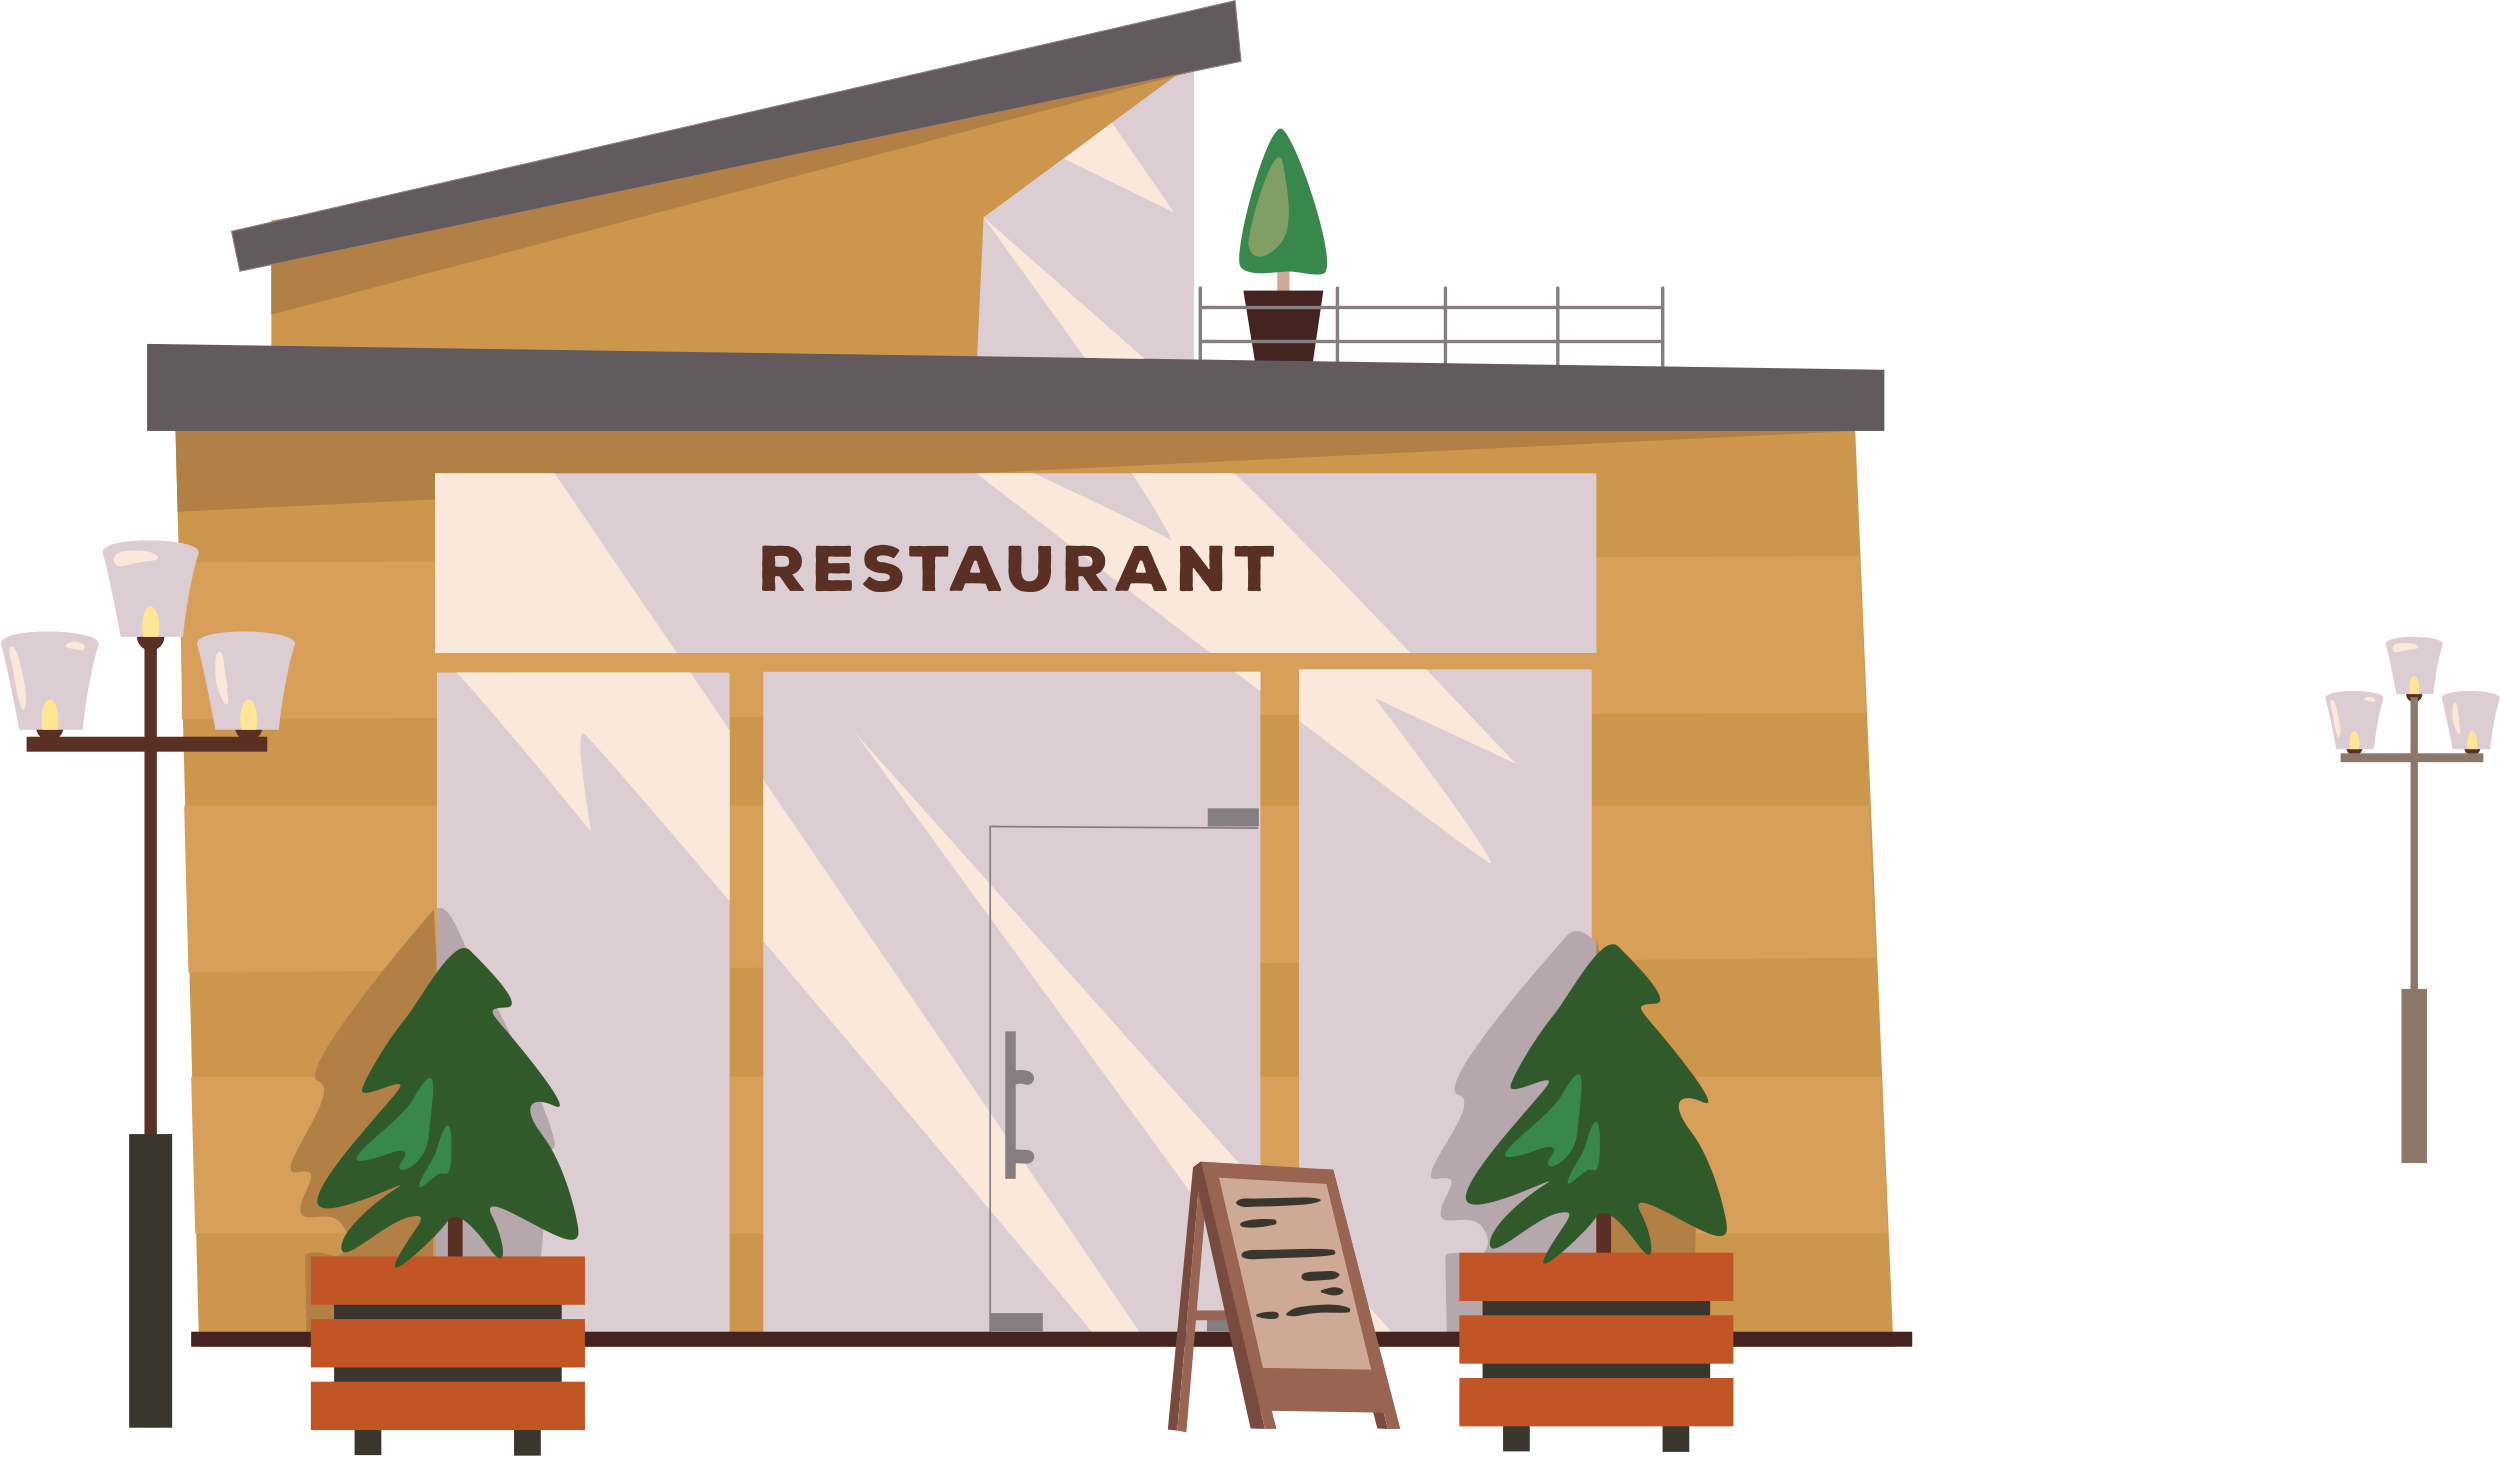 <svg width="646" height="377" viewBox="0 0 646 377" fill="none" xmlns="http://www.w3.org/2000/svg">
<path d="M70.117 93.682H308.377V16.175L70.117 56.976V93.682Z" fill="#CC974D"/>
<path d="M330.048 82.806H333.195V61.795H330.048V82.806Z" fill="#CEAA96"/>
<path d="M324.351 93.855L339.154 94.204L341.956 75.098H321.285L324.351 93.855Z" fill="#442320"/>
<path d="M333.756 70.186C336.427 70.361 341.801 71.781 342.556 70.186C344.915 65.206 335.114 36.478 331.438 33.413C327.761 30.349 318.123 66.189 320.602 69.037C323.08 71.885 330.3 69.959 333.756 70.186Z" fill="#38874D"/>
<path d="M331.561 42.556C332.93 50.233 334.537 59.282 330.415 63.496C326.294 67.71 323.286 66.766 322.618 63.496C321.95 60.227 329.921 33.362 331.561 42.556Z" fill="#819E63"/>
<path d="M51.45 347.999H489.256L479.054 103.267H45.148L51.45 347.999Z" fill="#CC974D"/>
<path d="M47.015 185.781L482.124 184.149L480.438 143.704L46.723 145.369L47.015 185.781Z" fill="#D89F5B"/>
<path d="M48.702 251.343L484.761 247.422L482.828 208.161H47.59L48.702 251.343Z" fill="#D89F5B"/>
<path d="M50.437 318.676H487.732L486.045 278.224H49.395L50.437 318.676Z" fill="#D89F5B"/>
<path d="M479.393 111.349L45.34 110.629L45.896 132.237L479.393 111.349Z" fill="#B28044"/>
<path d="M412.5 122.308H112.426V168.743H412.5V122.308Z" fill="#DCCDD2"/>
<path d="M411.302 172.975H335.684V345.86H411.302V172.975Z" fill="#DCCDD2"/>
<path d="M188.528 173.786H112.91V346.671H188.528V173.786Z" fill="#DCCDD2"/>
<path d="M325.681 173.598H197.246V345.965H325.681V173.598Z" fill="#DCCDD2"/>
<path d="M308.376 16.175V95.804L252.262 97.404L254.149 56.163L308.376 16.175Z" fill="#DCCDD2"/>
<path d="M429.203 74.433C429.203 78.199 429.203 81.965 429.203 85.732C429.203 91.731 429.203 97.73 429.203 103.729C429.203 105.101 429.203 106.473 429.203 107.844C429.203 108.41 430.083 108.411 430.083 107.844C430.083 104.078 430.083 100.312 430.083 96.546C430.083 90.547 430.083 84.547 430.083 78.549C430.083 77.177 430.083 75.805 430.083 74.433C430.083 73.867 429.203 73.866 429.203 74.433Z" fill="#877E81"/>
<path d="M402.098 74.433C402.098 78.199 402.098 81.965 402.098 85.732C402.098 91.731 402.098 97.73 402.098 103.729C402.098 105.101 402.098 106.473 402.098 107.844C402.098 108.41 402.977 108.411 402.977 107.844C402.977 104.078 402.977 100.312 402.977 96.546C402.977 90.547 402.977 84.547 402.977 78.549C402.977 77.176 402.977 75.805 402.977 74.433C402.977 73.867 402.098 73.866 402.098 74.433Z" fill="#877E81"/>
<path d="M373.055 74.433C373.055 78.199 373.055 81.965 373.055 85.732C373.055 91.731 373.055 97.73 373.055 103.729C373.055 105.101 373.055 106.473 373.055 107.844C373.055 108.41 373.934 108.411 373.934 107.844C373.934 104.078 373.934 100.312 373.934 96.546C373.934 90.547 373.934 84.547 373.934 78.549C373.934 77.176 373.934 75.805 373.934 74.433C373.934 73.867 373.055 73.866 373.055 74.433Z" fill="#877E81"/>
<path d="M345.152 74.433C345.152 78.199 345.152 81.965 345.152 85.732C345.152 91.731 345.152 97.73 345.152 103.729C345.152 105.101 345.152 106.473 345.152 107.844C345.152 108.41 346.032 108.411 346.032 107.844C346.032 104.078 346.032 100.312 346.032 96.546C346.032 90.547 346.032 84.547 346.032 78.549C346.032 77.176 346.032 75.805 346.032 74.433C346.032 73.867 345.152 73.866 345.152 74.433Z" fill="#877E81"/>
<path d="M309.727 74.433C309.727 78.199 309.727 81.965 309.727 85.732C309.727 91.731 309.727 97.73 309.727 103.729C309.727 105.101 309.727 106.473 309.727 107.844C309.727 108.41 310.606 108.411 310.606 107.844C310.606 104.078 310.606 100.312 310.606 96.546C310.606 90.547 310.606 84.547 310.606 78.549C310.606 77.176 310.606 75.805 310.606 74.433C310.606 73.867 309.727 73.866 309.727 74.433Z" fill="#877E81"/>
<path d="M429.399 79.02C428.337 79.02 427.275 79.02 426.213 79.02C423.324 79.02 420.435 79.02 417.544 79.02C413.271 79.02 408.997 79.02 404.724 79.02C399.534 79.02 394.344 79.02 389.154 79.02C383.445 79.02 377.737 79.02 372.028 79.02C366.266 79.02 360.503 79.02 354.741 79.02C349.368 79.02 343.996 79.02 338.622 79.02C334.1 79.02 329.578 79.02 325.056 79.02C321.788 79.02 318.521 79.02 315.253 79.02C313.706 79.02 312.155 78.984 310.609 79.02C310.542 79.022 310.475 79.02 310.409 79.02C309.843 79.02 309.842 79.899 310.409 79.899C311.471 79.899 312.533 79.899 313.595 79.899C316.484 79.899 319.374 79.899 322.264 79.899C326.537 79.899 330.811 79.899 335.084 79.899C340.274 79.899 345.464 79.899 350.655 79.899C356.363 79.899 362.071 79.899 367.78 79.899C373.542 79.899 379.305 79.899 385.067 79.899C390.44 79.899 395.813 79.899 401.186 79.899C405.708 79.899 410.231 79.899 414.752 79.899C418.02 79.899 421.288 79.899 424.555 79.899C426.102 79.899 427.654 79.936 429.2 79.899C429.266 79.898 429.333 79.899 429.399 79.899C429.965 79.899 429.966 79.02 429.399 79.02Z" fill="#877E81"/>
<path d="M429.645 87.8C428.583 87.8 427.521 87.8 426.46 87.8C423.57 87.8 420.681 87.8 417.791 87.8C413.517 87.8 409.244 87.8 404.97 87.8C399.78 87.8 394.59 87.8 389.4 87.8C383.691 87.8 377.983 87.8 372.274 87.8C366.512 87.8 360.749 87.8 354.987 87.8C349.614 87.8 344.242 87.8 338.869 87.8C334.347 87.8 329.824 87.8 325.302 87.8C322.034 87.8 318.767 87.8 315.499 87.8C313.952 87.8 312.401 87.765 310.855 87.8C310.788 87.802 310.722 87.8 310.655 87.8C310.089 87.8 310.088 88.68 310.655 88.68C311.717 88.68 312.779 88.68 313.841 88.68C316.73 88.68 319.62 88.68 322.51 88.68C326.783 88.68 331.057 88.68 335.33 88.68C340.52 88.68 345.711 88.68 350.901 88.68C356.609 88.68 362.317 88.68 368.026 88.68C373.788 88.68 379.551 88.68 385.313 88.68C390.686 88.68 396.059 88.68 401.432 88.68C405.954 88.68 410.477 88.68 414.998 88.68C418.266 88.68 421.534 88.68 424.801 88.68C426.348 88.68 427.9 88.716 429.446 88.68C429.512 88.678 429.579 88.68 429.645 88.68C430.212 88.68 430.212 87.8 429.645 87.8Z" fill="#877E81"/>
<path d="M38.008 111.349H486.917V95.552L38.008 88.859V111.349Z" fill="#635A5E"/>
<path d="M295.052 345.013L197.246 201.476V243.151C235.102 287.859 282.267 344.25 282.267 344.25L295.052 345.013Z" fill="#FAE8DA"/>
<path d="M324.953 213.759C322.669 213.746 320.385 213.733 318.102 213.72C312.591 213.688 307.081 213.657 301.57 213.625C294.926 213.586 288.282 213.548 281.637 213.51C275.874 213.476 270.109 213.443 264.346 213.41C262.454 213.399 260.563 213.388 258.672 213.377C257.813 213.372 256.83 213.231 255.979 213.362C255.942 213.368 255.899 213.361 255.861 213.361C255.578 213.36 255.578 213.799 255.861 213.801C258.145 213.814 260.428 213.827 262.712 213.84C268.223 213.872 273.733 213.904 279.243 213.936C285.888 213.974 292.532 214.013 299.176 214.051C304.94 214.084 310.704 214.117 316.468 214.15C318.36 214.162 320.25 214.172 322.142 214.183C323 214.188 323.984 214.329 324.835 214.199C324.872 214.193 324.915 214.199 324.953 214.199C325.236 214.2 325.236 213.761 324.953 213.759Z" fill="#877E81"/>
<path d="M220.613 188.911L325.684 332.872V306.817L220.613 188.911Z" fill="#FAE8DA"/>
<path d="M256.08 344.013C256.08 342.848 256.08 341.683 256.08 340.518C256.08 337.347 256.08 334.176 256.08 331.006C256.08 326.338 256.08 321.669 256.08 317.001C256.08 311.285 256.08 305.569 256.08 299.853C256.08 293.591 256.08 287.33 256.08 281.068C256.08 274.773 256.08 268.477 256.08 262.181C256.08 256.31 256.08 250.439 256.08 244.567C256.08 239.585 256.08 234.604 256.08 229.622C256.08 226.04 256.08 222.458 256.08 218.877C256.08 217.188 256.131 215.49 256.08 213.802C256.077 213.728 256.08 213.654 256.08 213.581C256.08 213.298 255.64 213.298 255.64 213.581C255.64 214.746 255.64 215.911 255.64 217.077C255.64 220.247 255.64 223.418 255.64 226.588C255.64 231.257 255.64 235.925 255.64 240.593C255.64 246.309 255.64 252.025 255.64 257.742C255.64 264.003 255.64 270.265 255.64 276.526C255.64 282.822 255.64 289.118 255.64 295.413C255.64 301.284 255.64 307.156 255.64 313.027C255.64 318.009 255.64 322.991 255.64 327.973C255.64 331.554 255.64 335.136 255.64 338.718C255.64 340.406 255.589 342.104 255.64 343.792C255.642 343.866 255.64 343.94 255.64 344.013C255.64 344.295 256.08 344.296 256.08 344.013Z" fill="#877E81"/>
<path d="M262.462 266.494V276.614C262.907 276.528 263.359 276.473 263.805 276.482C264.512 276.497 265.242 276.613 265.905 276.867C266.134 276.921 266.334 277.026 266.505 277.182C266.696 277.307 266.848 277.471 266.958 277.677C267.179 278.055 267.273 278.612 267.136 279.036C266.998 279.462 266.734 279.874 266.326 280.089C265.929 280.299 265.404 280.434 264.967 280.267C264.665 280.151 264.35 280.085 264.033 280.03C263.8 280.015 263.566 280.015 263.334 280.032C263.097 280.075 262.86 280.12 262.631 280.197C262.578 280.214 262.519 280.217 262.462 280.228V297.04C262.464 297.04 262.465 297.04 262.466 297.04C263.464 297.077 264.464 297.114 265.463 297.151C265.925 297.168 266.378 297.336 266.709 297.668C267.015 297.973 267.245 298.475 267.226 298.914C267.205 299.37 267.056 299.843 266.709 300.161C266.371 300.47 265.933 300.694 265.463 300.677C264.464 300.64 263.465 300.603 262.466 300.566C262.465 300.566 262.464 300.566 262.462 300.566V304.605H259.762V266.496H262.462V266.494Z" fill="#877E81"/>
<path d="M312.074 213.58H325.277V208.879H312.074V213.58Z" fill="#877E81"/>
<path d="M311.874 344.013H325.277V339.309H311.874V344.013Z" fill="#877E81"/>
<path d="M255.857 344.013H269.461V339.309H255.857V344.013Z" fill="#877E81"/>
<path d="M112.914 234.763C116.927 233.272 119.728 245.093 122.829 249.895C125.929 254.697 149.335 300.792 141.833 296.699C134.332 292.605 135.829 298.727 139.581 301.553C143.334 304.378 137.332 344.013 137.332 344.013H112.426L112.914 234.763Z" fill="#B5A7AC"/>
<path d="M414.675 248.748C414.675 244.773 408.316 237.84 404.894 241.759C401.472 245.677 369.864 280.987 376.866 282.924C383.868 284.86 363.863 305.963 371.464 304.605C379.066 303.247 372.265 309.285 372.265 313.499C372.265 317.714 379.564 312.937 382.916 316.96C386.268 320.984 383.619 325.605 380.267 324.523C376.915 323.441 373.466 323.513 373.466 324.683C373.466 325.853 373.865 346.485 373.865 346.485H414.676V248.748H414.675Z" fill="#B5A7AC"/>
<path d="M112.807 249.804C112.807 245.51 112.095 234.986 112.095 234.986C112.095 234.986 75.224 277.373 82.225 279.466C89.227 281.559 69.222 304.361 76.824 302.894C84.426 301.426 77.624 307.95 77.624 312.504C77.624 317.059 84.924 311.897 88.275 316.245C91.628 320.592 88.979 325.585 85.626 324.416C82.274 323.247 78.825 323.325 78.825 324.588C78.825 325.852 79.225 348.146 79.225 348.146L111.608 348.324L112.807 249.804Z" fill="#B28044"/>
<path d="M412.504 242.909C412.504 242.909 417.005 259.872 423.607 265.546C430.208 271.22 428.108 277.367 422.106 273.584C416.105 269.802 442.008 304.491 439.559 307.952C437.11 311.412 438.31 345.299 438.31 345.299L412.504 345.127V242.909Z" fill="#B28044"/>
<path d="M368.533 172.975H335.684V186.244C361.234 205.718 383.153 222.255 384.834 222.983C388.983 224.781 355.205 180.343 355.205 180.343L391.733 197.374C391.322 196.939 381.156 186.197 368.533 172.975Z" fill="#FAE8DA"/>
<path d="M325.687 173.598H319.129C321.326 175.278 323.513 176.947 325.687 178.616V173.598Z" fill="#FAE8DA"/>
<path d="M252.262 122.308C252.262 122.308 281.656 144.932 312.766 168.743H364.49C344.205 147.542 319.84 122.308 318.677 122.308H292.469C292.469 122.308 305.068 141.618 302.07 139.385C299.074 137.164 267.2 122.308 267.2 122.308H252.262Z" fill="#FAE8DA"/>
<path d="M359.683 344.25L335.684 317.323V345.86L359.683 344.25Z" fill="#FAE8DA"/>
<path d="M178.386 173.786H117.988C129 185.598 152.048 214.122 152.765 215.003C152.612 214.075 148.264 189.029 150.72 189.499C151.589 189.664 167.785 208.457 188.529 232.879V188.677L178.386 173.786Z" fill="#FAE8DA"/>
<path d="M112.426 168.744H174.939L143.3 122.308H112.426V168.744Z" fill="#FAE8DA"/>
<path d="M49.393 347.999L494.117 347.999V344.115L49.393 344.115V347.999Z" fill="#442320"/>
<path d="M207.689 152.627L207.48 152.691H206.352L205.466 152.676H205.208L204.483 152.708H204.273L204.129 152.643L204 152.514L203.484 151.789L203.339 151.596L202.823 150.902L202.679 150.709L202.227 149.968L202.082 149.774L201.567 149.081L201.454 148.952L201.358 148.904L201.164 148.888L200.648 148.856L200.439 148.872L200.31 148.969L200.262 149.178L200.229 150.064L200.245 150.322L200.31 151.224L200.326 151.482L200.341 151.869V152.127L200.326 152.385L200.293 152.578L200.213 152.659L200.036 152.707H199.778L199.005 152.659L198.263 152.707H198.005L197.264 152.659L197.071 152.626L196.975 152.562L196.942 152.401L196.927 152.175L196.91 151.933L196.942 151.514L196.958 151.256L197.023 150.386V150.128L196.975 149.258L196.959 149L196.943 148.146V147.888L196.992 147.018V146.76L196.943 145.89V145.632L196.992 144.762V144.504L197.024 143.649V143.392L197.008 142.522V142.264L196.976 141.732L196.992 141.491L197.008 141.394L197.056 141.185L197.153 141.056L197.346 141.007L197.475 140.991L197.717 140.975L198.442 141.007L200.36 141.072L201.455 141.007H201.713L202.776 141.072H203.389L203.662 141.088L203.904 141.136L204.242 141.233L204.484 141.313L204.726 141.41L204.983 141.506L205.225 141.619L205.435 141.748L205.741 141.957L205.918 142.102L206.079 142.263L206.241 142.457L206.466 142.779L206.612 142.989L206.805 143.295L206.918 143.52L207.03 143.762L207.111 144.02L207.159 144.277L207.175 144.535L207.207 144.89V145.148L207.191 145.406L207.159 145.679L207.111 145.953L207.046 146.211L206.949 146.453L206.837 146.694L206.692 146.936L206.547 147.146L206.402 147.339L206.256 147.516L205.999 147.774L205.822 147.919L205.499 148.096L205.306 148.209L205.097 148.321L204.887 148.369L204.758 148.418L204.823 148.547L205.403 149.368L205.548 149.562L206.128 150.351L206.289 150.545L206.869 151.35L207.03 151.543L207.53 152.123L207.675 152.3L207.756 152.477L207.689 152.627ZM202.807 146.423L203.162 146.359L203.371 146.279L203.564 146.166L203.726 145.973L203.838 145.731L203.903 145.473L203.919 145.215L203.903 144.941L203.871 144.667L203.806 144.426L203.693 144.184L203.548 143.99L203.371 143.845L203.145 143.749L202.791 143.668L202.533 143.636L201.727 143.62H201.47L200.648 143.669L200.455 143.685L200.343 143.733L200.246 143.829L200.23 144.007L200.246 144.377L200.278 144.635L200.31 144.908L200.326 145.182L200.294 146.068L200.31 146.245L200.343 146.342L200.455 146.39L200.648 146.422L201.486 146.487H201.744L202.807 146.423Z" fill="#5A2F24"/>
<path d="M220.14 151.177L220.124 151.434L220.059 152.304L220.044 152.466L219.979 152.578L219.899 152.643L217.788 152.707H217.531L216.676 152.643L216.418 152.658L215.58 152.723L215.322 152.739H214.211L213.373 152.674H213.115L211.729 152.755L211.181 152.722L210.988 152.69L210.875 152.61L210.827 152.497L210.795 152.32L210.763 151.95L210.746 151.692L210.763 151.45V151.208L210.827 150.354V150.097L210.843 149.242L210.827 148.985L210.779 148.131L210.763 147.873L210.795 147.003V145.633L210.86 144.779L210.844 144.521L210.796 143.667L210.78 143.409V143.022L210.812 142.539V142.297L210.86 141.459L210.877 141.234L210.925 141.105L211.006 141.04L211.135 141.024L211.344 140.992L212.391 141.056L213.374 141.04H213.632L214.598 141.105H214.856L215.823 141.04H216.081L218.273 141.072L218.547 141.057L219.095 141.008H219.498L219.723 141.057L219.82 141.137L219.852 141.25L219.885 141.459V141.894L219.852 142.297V142.571L219.868 142.973L219.885 143.216L219.868 143.457L219.836 143.651L219.772 143.763L219.691 143.828L219.497 143.86H219.368L219.11 143.876L217.594 143.845H217.336L216.514 143.878H216.256L215.419 143.845L214.693 143.797H214.452L214.323 143.812L214.161 143.845L214.081 143.925L214.065 144.022L214.032 144.199L214 144.586V144.843L214.016 145.117L214.032 145.294L214.065 145.407L214.129 145.487L214.306 145.536L214.822 145.568L215.337 145.536H216.868L218.673 145.439L219.172 145.471L219.349 145.503L219.446 145.584L219.495 145.681L219.511 145.858L219.543 146.131L219.559 146.405V146.937L219.591 147.308L219.559 147.791L219.526 147.985L219.462 148.097L219.349 148.178L219.189 148.21H218.866L218.141 148.129L217.883 148.113L216.594 148.194L215.562 148.162H215.304L214.66 148.113L214.386 148.129L214.193 148.145L214.112 148.194L214.064 148.306L214.048 148.548L214 148.951L213.984 149.209V149.563L214 149.724L214.048 149.837L214.112 149.902L214.289 149.918L215.176 149.95H215.434L216.304 149.886L217.448 149.95H217.706L218.85 149.886H219.091L219.333 149.902L219.913 149.966L220.01 150.015L220.074 150.111L220.09 150.289L220.14 151.177Z" fill="#5A2F24"/>
<path d="M233.212 149.082L233.197 149.356L233.164 149.63L233.116 149.888L233.035 150.242L232.954 150.467L232.81 150.79L232.697 150.999L232.504 151.289L232.342 151.483L232.149 151.676L231.955 151.853L231.633 152.063L231.424 152.208L231.183 152.337L230.957 152.45L230.586 152.579L230.102 152.74L229.844 152.789L229.442 152.853L229.2 152.885L228.845 152.918L228.62 152.934L228.249 152.95L227.476 152.998H227.122L226.896 152.982L226.525 152.95L226.283 152.918L226.009 152.87L225.767 152.789L225.413 152.677L225.187 152.564L224.946 152.452L224.72 152.339L224.511 152.21L223.995 151.855L223.802 151.695L223.511 151.469L223.318 151.308L223.141 151.131L223.012 150.985L222.996 150.873L223.077 150.728L223.142 150.647L223.302 150.47L223.754 150.051L223.899 149.874L224.173 149.455L224.318 149.278L224.479 149.101L224.656 149.005L224.833 149.037L225.01 149.166L225.526 149.52L225.767 149.649L225.993 149.762L226.363 149.939L226.605 150.019L226.863 150.1L227.12 150.148L227.491 150.164L227.749 150.18L228.764 150.116L229.022 150.083L229.151 150.051L229.392 149.954L229.602 149.825L229.763 149.664L229.844 149.552L229.941 149.31L229.925 149.036L229.893 148.907L229.764 148.681L229.683 148.585L229.474 148.423L229.345 148.375L229.103 148.279L228.83 148.214L228.556 148.166L227.025 148.021L226.542 147.924L226.284 147.859L225.93 147.73L225.688 147.65L225.446 147.537L224.898 147.264L224.689 147.119L224.447 146.974L224.237 146.829L223.964 146.603L223.818 146.394L223.673 146.153L223.577 145.911L223.464 145.573L223.416 145.331L223.368 144.976L223.336 144.461L223.351 144.203L223.384 143.816L223.432 143.574L223.496 143.365L223.577 143.124L223.738 142.769L223.85 142.544L223.979 142.35L224.141 142.173L224.399 141.932L224.608 141.77L224.817 141.625L225.043 141.513L225.349 141.336L225.833 141.142L226.074 141.062L226.445 140.997L226.703 140.949L227.186 140.885L227.54 140.82L227.798 140.788L228.04 140.772H228.298L228.781 140.82L229.022 140.853L229.135 140.885L229.393 140.917L229.941 141.014L230.214 141.078L230.472 141.159L230.746 141.24L231.004 141.336L231.246 141.449L231.487 141.545L231.793 141.722L232.019 141.835L232.229 141.98L232.374 142.124V142.286L232.277 142.463L232.1 142.785L231.971 142.979L231.359 143.784L231.182 144.01L230.988 144.171L230.859 144.22L230.747 144.204L230.586 144.123L230.344 143.978L230.102 143.882L229.99 143.834L229.748 143.753L229.619 143.721L229.346 143.657L228.975 143.576L228.718 143.56L228.299 143.528H227.88L227.606 143.544L227.332 143.593L227.074 143.674L226.977 143.722L226.784 143.866L226.703 143.963L226.591 144.188L226.559 144.446L226.607 144.656L226.736 144.865L226.913 145.026L227.106 145.123L227.219 145.171L227.46 145.219L227.863 145.268L228.411 145.3L228.685 145.348L229.234 145.477L229.749 145.638L230.12 145.719L230.362 145.783L230.813 145.944L231.135 146.089L231.361 146.202L231.587 146.331L231.796 146.46L232.263 146.847L232.44 147.04L232.601 147.234L232.795 147.524L232.924 147.733L233.037 147.975L233.101 148.217L233.166 148.571L233.198 148.813L233.212 149.082Z" fill="#5A2F24"/>
<path d="M245.056 142.33L245.04 142.572L245.056 143.055L245.04 143.313L245.023 143.442L244.991 143.636L244.943 143.748L244.846 143.829L244.652 143.861H244.394L243.911 143.813L243.653 143.797L242.912 143.846H242.654L242.251 143.814H242.01L241.897 143.829L241.736 143.877L241.671 143.974L241.656 144.184L241.591 145.134V145.392L241.656 146.358L241.639 146.616L241.575 147.583L241.559 147.841L241.591 148.792V150.274L241.559 151.224L241.575 151.466L241.656 152.191L241.671 152.449L241.623 152.643L241.542 152.724L241.332 152.756L241.026 152.74L240.624 152.691L240.35 152.675L239.624 152.724H239.367L238.641 152.675L238.448 152.659L238.351 152.611L238.319 152.433V152.159L238.367 151.483L238.383 151.225V150.016L238.399 149.05V148.792L238.415 147.841V147.583L238.35 146.616L238.335 146.358V145.134L238.302 144.184V143.958L238.254 143.829L238.093 143.797H237.851L237.336 143.829H237.046L236.611 143.797L236.337 143.781L236.063 143.797L235.693 143.813H235.45L235.321 143.797L235.144 143.765L235.048 143.7L234.983 143.604L234.951 143.443V143.33L234.934 143.072L234.967 142.589V142.347L234.918 141.735L234.934 141.477L234.982 141.268L235.046 141.155L235.143 141.106L235.304 141.074H235.675L236.271 141.123H236.529L237.464 141.058H237.722L238.673 141.139H238.93L240.123 141.058L241.057 141.074H241.315L242.524 141.058H243.717L244.248 141.026L244.522 141.043L244.651 141.058L244.845 141.091L244.957 141.155L245.038 141.268L245.07 141.461V141.574L245.086 141.815L245.056 142.33Z" fill="#5A2F24"/>
<path d="M258.67 152.224L258.719 152.45L258.606 152.627L258.429 152.707L258.22 152.739H257.994L257.624 152.707L257.382 152.691H256.657L255.658 152.756L255.448 152.676L255.352 152.563L255.271 152.386L254.772 151.033L254.659 150.871L254.514 150.839L254.321 150.823L253.355 150.758H253.097L251.888 150.726L250.921 150.71H250.68L250.438 150.726H249.697L249.488 150.758L249.359 150.839L249.262 151.033L248.891 152.128L248.795 152.386L248.618 152.596L248.376 152.677H248.118L247.183 152.628H246.925L245.926 152.693L245.717 152.708L245.524 152.612L245.395 152.434L245.41 152.225L245.443 152.096L245.539 151.838L245.765 151.338L245.862 151.097L246.265 150.194L246.361 149.968L246.781 149.066L246.877 148.824L247.248 147.954L247.345 147.713L247.78 146.81L247.876 146.585L248.456 145.264L248.908 144.297L249.02 144.039L249.375 143.314L249.487 143.056L249.793 142.315L249.89 142.073L250.18 141.413L250.261 141.236L250.422 141.139L250.664 141.091L251.405 141.058H252.662L253.403 141.074L253.677 141.123L253.854 141.252L253.935 141.461L254.161 142.09L254.258 142.331L254.66 143.089L254.757 143.315L255.111 144.104L255.208 144.33L255.498 145.152L255.595 145.377L255.949 146.151L256.046 146.377L256.401 147.166L256.497 147.391L256.819 148.198L256.916 148.423L257.416 149.422L257.803 150.18L257.915 150.405L258.35 151.42L258.67 152.224ZM253.288 147.68L253.224 147.471L252.87 146.375L252.789 146.133L252.467 145.183L252.387 144.973L252.225 144.861L252.016 144.812L251.839 144.861L251.678 145.022L251.243 146.118L251.146 146.36L250.727 147.439L250.679 147.681L250.727 147.875L250.904 147.955L251.13 147.987H252.145L252.903 148.035L253.112 147.971L253.241 147.842L253.288 147.68Z" fill="#5A2F24"/>
<path d="M271.579 147.019L271.611 147.535L271.595 147.776L271.579 148.147L271.547 148.388L271.482 148.775L271.434 149.033L271.37 149.403L271.305 149.645L271.176 149.983L271.096 150.209L270.951 150.547L270.839 150.773L270.629 151.095L270.468 151.304L270.275 151.513L270.065 151.691L269.743 151.948L269.533 152.093L269.211 152.287L269.002 152.399L268.663 152.561L268.421 152.641L268.067 152.77L267.825 152.834L267.455 152.899L267.213 152.948L266.713 152.98H265.972L265.601 152.948L265.36 152.931L264.474 152.835L264.216 152.786L264.071 152.77L263.813 152.69L263.684 152.642L263.426 152.529L263.072 152.368L262.83 152.223L262.589 152.062L262.17 151.707L261.993 151.53L261.783 151.257L261.638 151.063L261.38 150.644L261.235 150.418L261.106 150.177L260.993 149.919L260.897 149.677L260.832 149.451L260.768 149.21L260.703 148.855L260.655 148.581L260.623 148.307L260.591 147.76L260.574 147.502L260.623 146.519V146.262L260.591 145.279V145.021L260.639 144.038V142.54L260.606 142.024V141.75L260.622 141.477L260.67 141.219L260.783 141.074L260.992 141.025L261.524 140.993L262.136 141.041H262.394L262.926 141.025L263.168 141.041L263.539 141.057L263.748 141.105L263.877 141.234L263.925 141.444L263.941 141.669V141.911L263.909 142.54V142.798L263.957 143.78V144.038L263.941 145.021V145.279L263.893 146.262V146.519L263.877 147.502L263.893 147.76L263.925 148.163L263.974 148.42L264.07 148.775L264.167 149.016L264.328 149.387L264.489 149.58L264.747 149.854L264.956 149.983L265.31 150.112L265.552 150.177L265.971 150.209H266.228L266.647 150.128L266.889 150.063L267.195 149.919L267.404 149.79L267.662 149.564L267.823 149.37L268 149.032L268.113 148.79L268.193 148.532L268.241 148.275L268.306 147.792L268.322 147.534L268.258 146.551V146.293L268.306 145.294V145.036L268.338 144.053V143.796L268.306 142.797L268.29 142.539L268.241 141.862V141.46L268.306 141.234L268.45 141.105L268.66 141.057H268.998L269.82 141.121H270.078L270.723 141.073H270.981L271.222 141.088L271.431 141.136L271.56 141.249L271.577 141.443L271.593 141.926V142.167L271.577 142.538V142.796L271.625 143.795V144.052L271.593 145.035V145.293L271.528 146.292L271.579 147.019Z" fill="#5A2F24"/>
<path d="M286.078 152.627L285.868 152.691H284.74L283.854 152.676H283.596L282.871 152.708H282.662L282.516 152.643L282.387 152.514L281.872 151.789L281.727 151.596L281.211 150.902L281.066 150.709L280.615 149.968L280.47 149.774L279.955 149.081L279.842 148.952L279.745 148.904L279.552 148.888L279.036 148.856L278.827 148.872L278.698 148.969L278.649 149.178L278.617 150.064L278.633 150.322L278.697 151.224L278.713 151.482L278.729 151.869V152.127L278.713 152.385L278.681 152.578L278.6 152.659L278.423 152.707H278.165L277.392 152.659L276.651 152.707H276.393L275.652 152.659L275.458 152.626L275.361 152.562L275.329 152.401L275.313 152.175L275.297 151.933L275.329 151.514L275.345 151.256L275.409 150.386V150.128L275.361 149.258L275.345 149L275.329 148.146V147.888L275.378 147.018V146.76L275.329 145.89V145.632L275.378 144.762V144.504L275.41 143.649V143.392L275.394 142.522V142.264L275.362 141.732L275.378 141.491L275.394 141.394L275.443 141.185L275.54 141.056L275.733 141.007L275.862 140.991L276.104 140.975L276.829 141.007L278.746 141.072L279.842 141.007H280.1L281.163 141.072H281.775L282.049 141.088L282.291 141.136L282.629 141.233L282.871 141.313L283.113 141.41L283.37 141.506L283.612 141.619L283.821 141.748L284.127 141.957L284.304 142.102L284.465 142.263L284.627 142.457L284.852 142.779L284.997 142.989L285.191 143.295L285.303 143.52L285.416 143.762L285.496 144.02L285.545 144.277L285.561 144.535L285.593 144.89V145.148L285.577 145.406L285.545 145.679L285.496 145.953L285.432 146.211L285.335 146.453L285.222 146.694L285.078 146.936L284.933 147.146L284.788 147.339L284.642 147.516L284.385 147.774L284.208 147.919L283.886 148.096L283.692 148.209L283.483 148.321L283.273 148.369L283.144 148.418L283.209 148.547L283.789 149.368L283.934 149.562L284.514 150.351L284.675 150.545L285.255 151.35L285.416 151.543L285.916 152.123L286.061 152.3L286.142 152.477L286.078 152.627ZM281.55 146.358L281.759 146.278L281.953 146.165L282.114 145.972L282.227 145.73L282.291 145.472L282.308 145.214L282.291 144.941L282.259 144.667L282.195 144.425L282.082 144.183L281.937 143.99L281.759 143.845L281.534 143.748L281.18 143.668L280.922 143.635L280.116 143.62H279.858L279.036 143.668L278.842 143.684L278.73 143.732L278.633 143.829L278.617 144.006L278.633 144.377L278.665 144.634L278.698 144.908L278.713 145.182L278.681 146.068L278.698 146.245L278.73 146.341L278.842 146.389L279.036 146.422L279.874 146.486H280.132L281.195 146.422L281.55 146.358Z" fill="#5A2F24"/>
<path d="M301.483 152.224L301.532 152.45L301.419 152.627L301.242 152.707L301.033 152.739H300.807L300.436 152.707L300.195 152.691H299.469L298.47 152.756L298.261 152.676L298.164 152.563L298.084 152.386L297.584 151.033L297.472 150.871L297.327 150.839L297.133 150.823L296.167 150.758H295.909L294.701 150.726L293.734 150.71H293.492L293.251 150.726H292.51L292.3 150.758L292.171 150.839L292.075 151.033L291.704 152.128L291.607 152.386L291.43 152.596L291.189 152.677H290.931L289.996 152.628H289.738L288.739 152.693L288.53 152.708L288.336 152.612L288.207 152.434L288.223 152.225L288.255 152.096L288.352 151.838L288.578 151.338L288.674 151.097L289.077 150.194L289.174 149.968L289.593 149.066L289.689 148.824L290.06 147.954L290.157 147.713L290.592 146.81L290.688 146.585L291.268 145.264L291.72 144.297L291.832 144.039L292.186 143.314L292.299 143.056L292.605 142.315L292.702 142.073L292.992 141.413L293.073 141.236L293.234 141.139L293.476 141.091L294.217 141.058H295.473L296.215 141.074L296.488 141.123L296.666 141.252L296.746 141.461L296.972 142.09L297.068 142.331L297.471 143.089L297.568 143.315L297.922 144.104L298.019 144.33L298.309 145.152L298.406 145.377L298.76 146.151L298.856 146.377L299.211 147.166L299.308 147.391L299.63 148.198L299.727 148.423L300.226 149.422L300.613 150.18L300.726 150.405L301.161 151.42L301.483 152.224ZM296.102 147.68L296.038 147.471L295.683 146.375L295.603 146.133L295.281 145.183L295.2 144.973L295.039 144.861L294.83 144.812L294.653 144.861L294.491 145.022L294.056 146.118L293.96 146.36L293.541 147.439L293.492 147.681L293.541 147.875L293.718 147.955L293.944 147.987H294.959L295.716 148.035L295.926 147.971L296.055 147.842L296.102 147.68Z" fill="#5A2F24"/>
<path d="M315.794 143.587L315.778 143.845V146.23L315.827 147.165V147.422L315.859 149.549V149.822L315.842 149.951L315.827 150.225L315.778 150.999L315.794 151.933L315.778 152.159L315.713 152.352L315.584 152.53L315.423 152.642L315.278 152.69L315.053 152.706L314.231 152.738L313.973 152.754L313.57 152.77H313.312L313.102 152.722L312.909 152.641L312.715 152.496L312.57 152.287L312.329 151.819L312.184 151.61L311.556 150.82L311.394 150.627L310.766 149.854L310.621 149.644L310.056 148.806L309.912 148.613L309.283 147.839L309.122 147.647L308.526 146.857L308.38 146.728L308.268 146.776L308.219 146.969L308.187 147.775V148.033L308.203 148.839V149.097L308.219 149.999V150.257L308.17 151.159L308.187 151.417L308.283 152.062L308.3 152.32L308.251 152.529L308.139 152.642L308.026 152.674L307.832 152.706L307.704 152.722L307.43 152.738L306.689 152.722H306.431L305.77 152.755H305.512L305.27 152.739L305.093 152.707L304.964 152.626L304.9 152.514L304.867 152.352L304.852 152.24V151.998L304.884 151.467L304.9 151.209L304.852 150.354V150.097L304.884 148.131L304.9 147.873L304.948 147.019L304.964 146.761V145.649L304.9 144.795V144.537L304.964 143.683L304.948 143.425L304.884 142.555L304.868 142.297V141.927L304.884 141.685L304.916 141.444L304.948 141.267L304.997 141.154L305.094 141.105L305.271 141.073L305.754 141.041L306.238 141.073H307.446L307.64 141.089L307.721 141.153L307.817 141.298L308.494 142.024L308.655 142.217L309.251 142.99L309.413 143.184L310.009 143.974L310.17 144.167L310.749 144.973L310.894 145.166L311.507 145.94L311.668 146.133L312.248 146.939L312.377 147.051L312.506 147.067L312.619 146.986V146.809L312.506 146.133L312.49 145.875L312.539 145.182V144.924L312.475 143.941V143.683L312.539 142.701L312.523 142.443L312.475 141.846V141.444L312.523 141.234L312.587 141.105L312.7 141.041L312.893 141.009H313.038L313.312 140.993L314.037 141.041H314.294L314.843 141.009L315.084 141.025L315.455 141.041L315.632 141.074L315.745 141.122L315.841 141.235L315.873 141.461L315.889 141.606L315.905 141.88L315.872 142.379L315.84 142.637L315.794 143.587Z" fill="#5A2F24"/>
<path d="M329.169 142.33L329.153 142.572L329.169 143.055L329.153 143.313L329.137 143.442L329.105 143.636L329.056 143.748L328.96 143.829L328.767 143.861H328.509L328.025 143.813L327.768 143.797L327.027 143.846H326.769L326.366 143.814H326.124L326.011 143.829L325.85 143.877L325.786 143.974L325.77 144.184L325.706 145.134V145.392L325.77 146.358L325.755 146.616L325.69 147.583L325.674 147.841L325.707 148.792V150.274L325.674 151.224L325.69 151.466L325.771 152.191L325.787 152.449L325.738 152.643L325.658 152.724L325.449 152.756L325.142 152.74L324.74 152.691L324.465 152.675L323.741 152.724H323.483L322.758 152.675L322.565 152.659L322.468 152.611L322.436 152.433V152.159L322.484 151.483L322.5 151.225V150.016L322.516 149.05V148.792L322.532 147.841V147.583L322.468 146.616L322.452 146.358V145.134L322.42 144.184V143.958L322.371 143.829L322.21 143.797H321.969L321.453 143.829H321.162L320.727 143.797L320.454 143.781L320.18 143.797L319.809 143.813H319.567L319.438 143.797L319.261 143.765L319.164 143.7L319.1 143.604L319.067 143.443V143.33L319.051 143.072L319.083 142.589V142.347L319.035 141.735L319.051 141.477L319.1 141.268L319.164 141.155L319.261 141.106L319.422 141.074H319.793L320.389 141.123H320.647L321.582 141.058H321.84L322.791 141.139H323.049L324.241 141.058L325.176 141.074H325.434L326.642 141.058H327.834L328.366 141.026L328.64 141.043L328.769 141.058L328.962 141.091L329.075 141.155L329.155 141.268L329.188 141.461V141.574L329.204 141.815L329.169 142.33Z" fill="#5A2F24"/>
<path d="M62.005 70.074L320.67 15.833L319.124 0.18L59.848 59.781L62.005 70.074Z" fill="#635A5E"/>
<path d="M61.89 70.247L59.672 59.67L59.812 59.638L319.252 0L319.268 0.166L320.827 15.95L320.698 15.976L61.89 70.247ZM60.018 59.892L62.117 69.9L320.509 15.716L318.992 0.36L60.018 59.892Z" fill="#877E81"/>
<path d="M295.792 92.703L254.148 56.163L280.318 92.472L295.792 92.703Z" fill="#FAE8DA"/>
<path d="M287.332 31.694L303.374 54.928L274.973 41.053L287.332 31.694Z" fill="#FAE8DA"/>
<path d="M70.117 68.373L308.377 18.411L70.117 81.3V68.373Z" fill="#B28044"/>
<path d="M35.402 164.554C35.402 166.504 36.983 168.085 38.933 168.085C40.883 168.085 42.464 166.504 42.464 164.554C42.464 162.604 40.883 161.023 38.933 161.023C36.983 161.023 35.402 162.604 35.402 164.554Z" fill="#5A2F24"/>
<path d="M60.734 187.863C60.734 189.813 62.315 191.394 64.265 191.394C66.215 191.394 67.796 189.813 67.796 187.863C67.796 185.913 66.215 184.332 64.265 184.332C62.315 184.332 60.734 185.913 60.734 187.863Z" fill="#5A2F24"/>
<path d="M9.34 187.863C9.34 189.813 10.921 191.394 12.871 191.394C14.821 191.394 16.402 189.813 16.402 187.863C16.402 185.913 14.821 184.332 12.871 184.332C10.921 184.332 9.34 185.913 9.34 187.863Z" fill="#5A2F24"/>
<path d="M40.538 165.914H37.332V368.493H40.538V165.914Z" fill="#5A2F24"/>
<path d="M26.564 143.013C28.045 147.784 31.21 164.561 31.21 164.561H47.258C47.258 164.561 48.463 152.054 51.301 143.013C52.657 138.718 25.107 138.266 26.564 143.013Z" fill="#DCCDD2"/>
<path d="M6.872 194.237H69.07V190.37H6.872V194.237Z" fill="#5A2F24"/>
<path d="M72.047 188.558H55.682C55.682 188.558 52.459 171.49 50.971 166.636C49.483 161.781 77.539 162.25 76.157 166.636C73.26 175.825 72.047 188.558 72.047 188.558Z" fill="#DCCDD2"/>
<path d="M21.36 188.558H4.995C4.995 188.558 1.772 171.49 0.284 166.636C-1.204 161.781 26.851 162.25 25.469 166.636C22.573 175.825 21.36 188.558 21.36 188.558Z" fill="#DCCDD2"/>
<path d="M36.734 162.074C36.734 162.953 36.835 163.808 37.011 164.561H40.853C41.029 163.807 41.13 162.953 41.13 162.074C41.13 159.111 40.15 156.725 38.945 156.725C37.714 156.725 36.734 159.111 36.734 162.074Z" fill="#FFE594"/>
<path d="M10.676 186.072C10.676 186.951 10.776 187.805 10.952 188.559H14.795C14.971 187.805 15.071 186.951 15.071 186.072C15.071 183.109 14.091 180.723 12.886 180.723C11.655 180.723 10.676 183.109 10.676 186.072Z" fill="#FFE594"/>
<path d="M62.066 186.072C62.066 186.951 62.167 187.805 62.343 188.559H66.185C66.361 187.805 66.461 186.951 66.461 186.072C66.461 183.109 65.481 180.723 64.276 180.723C63.046 180.723 62.066 183.109 62.066 186.072Z" fill="#FFE594"/>
<path d="M2.556 167.302C2.658 166.963 3.04 166.897 3.293 167.107C4.282 167.925 4.67 169.44 4.998 170.625C5.389 172.032 5.75 173.449 6.012 174.885C6.502 177.566 7.195 180.545 6.298 183.208C6.214 183.459 5.845 183.544 5.707 183.286C4.409 180.872 4.3 177.989 3.766 175.348C3.486 173.964 3.227 172.577 2.912 171.2C2.634 169.986 2.182 168.535 2.556 167.302Z" fill="#FAE8DA"/>
<path d="M31.359 146.348C31.396 146.342 31.429 146.334 31.465 146.329C31.696 146.297 31.661 146.304 31.359 146.348Z" fill="#FAE8DA"/>
<path d="M31.689 142.494C32.715 142.328 33.75 142.27 34.788 142.266C35.824 142.261 36.863 142.3 37.886 142.472C38.4 142.558 38.885 142.666 39.365 142.873C39.566 142.959 39.793 143.039 39.978 143.157C40.177 143.283 40.332 143.459 40.531 143.584C41.048 143.911 40.805 144.631 40.234 144.681C39.988 144.703 39.768 144.813 39.52 144.847C39.323 144.875 39.128 144.914 38.931 144.944C38.47 145.016 37.999 145.031 37.536 145.092C36.615 145.214 35.646 145.396 34.693 145.627C33.863 145.828 33.026 146.008 32.194 146.197C31.947 146.253 31.713 146.289 31.464 146.33C31.389 146.34 31.285 146.354 31.152 146.372C30.973 146.404 30.794 146.389 30.615 146.326C29.896 146.14 29.413 145.538 29.395 144.791C29.367 143.558 30.578 142.673 31.689 142.494Z" fill="#FAE8DA"/>
<path d="M56.382 168.565C56.567 168.394 56.898 168.381 57.082 168.565C57.83 169.309 57.738 170.589 57.857 171.548C57.993 172.645 58.178 173.738 58.361 174.828C58.553 175.975 58.727 177.102 58.761 178.261C58.793 179.343 59.044 180.471 58.955 181.549C58.916 182.02 58.322 182.157 58.032 181.782C57.323 180.865 56.956 179.638 56.505 178.596C56.03 177.496 55.846 176.337 55.729 175.16C55.617 174.036 55.601 172.918 55.64 171.79C55.674 170.794 55.56 169.316 56.382 168.565Z" fill="#FAE8DA"/>
<path d="M17.691 167.367C17.718 167.376 17.69 167.361 17.702 167.364C17.723 167.372 17.728 167.375 17.691 167.367Z" fill="#FAE8DA"/>
<path d="M16.951 166.715C17.501 166.071 18.366 165.814 19.193 165.797C19.604 165.788 20.073 165.892 20.473 166.003C20.665 166.056 20.85 166.131 21.033 166.207C21.172 166.264 21.323 166.318 21.453 166.396C21.627 166.502 21.732 166.654 21.845 166.817C22.136 167.233 21.849 167.928 21.353 168.025C21.146 168.065 20.969 168.091 20.756 168.048C20.672 168.031 20.589 168.006 20.505 167.984C20.325 167.936 20.143 167.9 19.962 167.859C19.793 167.821 19.623 167.789 19.451 167.757C19.433 167.754 19.439 167.754 19.428 167.752C19.42 167.751 19.426 167.752 19.414 167.751C19.254 167.736 19.095 167.718 18.938 167.683C18.611 167.612 18.272 167.571 17.955 167.464C17.875 167.435 17.797 167.4 17.722 167.36C17.762 167.382 17.725 167.37 17.702 167.365C17.642 167.344 17.436 167.286 17.498 167.3C17.318 167.259 17.168 167.178 17.001 167.101C16.846 167.029 16.859 166.824 16.951 166.715Z" fill="#FAE8DA"/>
<path d="M33.374 368.931H44.48L44.48 293.051H33.374L33.374 368.931Z" fill="#3A362D"/>
<path d="M623.832 181.436C624.988 181.436 625.926 180.498 625.926 179.342C625.926 178.186 624.988 177.248 623.832 177.248C622.676 177.248 621.738 178.186 621.738 179.342C621.738 180.498 622.676 181.436 623.832 181.436Z" fill="#5A2F24"/>
<path d="M638.852 195.258C640.008 195.258 640.945 194.321 640.945 193.164C640.945 192.008 640.008 191.071 638.852 191.071C637.695 191.071 636.758 192.008 636.758 193.164C636.758 194.321 637.695 195.258 638.852 195.258Z" fill="#5A2F24"/>
<path d="M608.379 195.258C609.535 195.258 610.473 194.321 610.473 193.164C610.473 192.008 609.535 191.071 608.379 191.071C607.223 191.071 606.285 192.008 606.285 193.164C606.285 194.321 607.223 195.258 608.379 195.258Z" fill="#5A2F24"/>
<path d="M624.784 180.149H622.883V300.279H624.784V180.149Z" fill="#8C786B"/>
<path d="M616.494 166.568C617.373 169.398 619.249 179.346 619.249 179.346H628.766C628.766 179.346 629.481 171.93 631.164 166.568C631.968 164.021 615.63 163.753 616.494 166.568Z" fill="#DCCDD2"/>
<path d="M641.704 194.651H604.82V196.944H641.704V194.651Z" fill="#8C786B"/>
<path d="M643.461 193.577H633.757C633.757 193.577 631.846 183.455 630.964 180.576C630.081 177.697 646.718 177.976 645.899 180.576C644.181 186.026 643.461 193.577 643.461 193.577Z" fill="#DCCDD2"/>
<path d="M613.41 193.577H603.706C603.706 193.577 601.795 183.455 600.913 180.576C600.03 177.697 616.668 177.976 615.847 180.576C614.13 186.026 613.41 193.577 613.41 193.577Z" fill="#DCCDD2"/>
<path d="M622.527 177.872C622.527 178.393 622.587 178.899 622.691 179.346H624.969C625.074 178.899 625.133 178.393 625.133 177.872C625.133 176.114 624.552 174.699 623.837 174.699C623.108 174.699 622.527 176.114 622.527 177.872Z" fill="#FFE594"/>
<path d="M607.074 192.102C607.074 192.623 607.133 193.13 607.238 193.576H609.516C609.621 193.129 609.68 192.622 609.68 192.102C609.68 190.345 609.099 188.93 608.384 188.93C607.655 188.93 607.074 190.345 607.074 192.102Z" fill="#FFE594"/>
<path d="M637.547 192.102C637.547 192.623 637.606 193.13 637.71 193.576H639.989C640.093 193.129 640.153 192.622 640.153 192.102C640.153 190.345 639.571 188.93 638.857 188.93C638.128 188.93 637.547 190.345 637.547 192.102Z" fill="#FFE594"/>
<path d="M602.26 180.972C602.321 180.771 602.547 180.731 602.697 180.856C603.284 181.341 603.514 182.239 603.708 182.942C603.94 183.776 604.154 184.617 604.309 185.468C604.599 187.058 605.01 188.825 604.479 190.404C604.429 190.553 604.21 190.603 604.128 190.45C603.358 189.018 603.294 187.309 602.977 185.743C602.811 184.922 602.657 184.099 602.47 183.283C602.306 182.563 602.038 181.703 602.26 180.972Z" fill="#FAE8DA"/>
<path d="M619.336 168.546C619.358 168.542 619.377 168.538 619.398 168.535C619.535 168.516 619.515 168.519 619.336 168.546Z" fill="#FAE8DA"/>
<path d="M619.536 166.26C620.144 166.162 620.758 166.128 621.374 166.125C621.988 166.122 622.604 166.145 623.211 166.247C623.516 166.298 623.804 166.362 624.087 166.484C624.207 166.536 624.341 166.583 624.451 166.653C624.568 166.728 624.661 166.832 624.779 166.906C625.085 167.1 624.941 167.527 624.603 167.557C624.457 167.57 624.327 167.635 624.18 167.655C624.063 167.672 623.947 167.695 623.831 167.713C623.557 167.755 623.278 167.764 623.003 167.801C622.457 167.873 621.883 167.981 621.318 168.117C620.825 168.237 620.329 168.344 619.836 168.456C619.689 168.489 619.55 168.51 619.403 168.534C619.359 168.54 619.297 168.549 619.218 168.56C619.112 168.579 619.006 168.569 618.9 168.532C618.473 168.422 618.187 168.064 618.176 167.622C618.159 166.891 618.877 166.367 619.536 166.26Z" fill="#FAE8DA"/>
<path d="M634.181 181.72C634.292 181.619 634.488 181.611 634.597 181.72C635.04 182.162 634.987 182.92 635.057 183.49C635.138 184.14 635.247 184.789 635.355 185.435C635.469 186.115 635.572 186.784 635.593 187.47C635.612 188.112 635.761 188.781 635.708 189.42C635.684 189.699 635.332 189.781 635.16 189.558C634.739 189.014 634.522 188.287 634.255 187.669C633.973 187.017 633.864 186.329 633.795 185.632C633.728 184.965 633.719 184.302 633.742 183.633C633.762 183.042 633.694 182.166 634.181 181.72Z" fill="#FAE8DA"/>
<path d="M611.234 181.01C611.25 181.016 611.234 181.007 611.24 181.008C611.254 181.013 611.257 181.015 611.234 181.01Z" fill="#FAE8DA"/>
<path d="M610.795 180.624C611.121 180.241 611.634 180.09 612.124 180.079C612.368 180.074 612.646 180.135 612.883 180.201C612.997 180.233 613.106 180.277 613.215 180.322C613.297 180.356 613.387 180.387 613.464 180.434C613.567 180.497 613.629 180.587 613.696 180.684C613.868 180.93 613.699 181.343 613.404 181.4C613.282 181.424 613.176 181.439 613.05 181.414C613 181.404 612.951 181.39 612.901 181.376C612.795 181.348 612.687 181.326 612.579 181.302C612.479 181.279 612.378 181.26 612.277 181.241C612.266 181.239 612.269 181.239 612.263 181.238C612.259 181.238 612.262 181.238 612.255 181.238C612.16 181.228 612.066 181.218 611.972 181.197C611.779 181.155 611.578 181.13 611.39 181.067C611.342 181.05 611.296 181.029 611.251 181.006C611.275 181.019 611.253 181.012 611.24 181.009C611.204 180.997 611.082 180.962 611.118 180.97C611.011 180.946 610.922 180.898 610.824 180.852C610.732 180.81 610.739 180.688 610.795 180.624Z" fill="#FAE8DA"/>
<path d="M627.121 255.541H620.535V300.538H627.121V255.541Z" fill="#8C786B"/>
<path d="M132.838 376.138H139.742V367.306H132.838V376.138Z" fill="#3A362D"/>
<path d="M91.631 376.002H98.535V367.17H91.631V376.002Z" fill="#3A362D"/>
<path d="M86.33 367.305H145.145V330.908H86.33V367.305Z" fill="#3A362D"/>
<path d="M115.738 330.908H119.539V298.319H115.738V330.908Z" fill="#5A2F24"/>
<path d="M80.327 369.53H151.145V357.03H80.327V369.53Z" fill="#C15526"/>
<path d="M80.327 353.344H151.145V340.844H80.327V353.344Z" fill="#C15526"/>
<path d="M80.327 337.159H151.145V324.659H80.327V337.159Z" fill="#C15526"/>
<path d="M149.461 317.886C149.859 322.581 144.357 319.795 138.207 316.522C132.057 313.248 124.255 308.792 127.256 314.43C130.256 320.069 131.73 329.767 126.592 322.735C121.454 315.704 117.654 312.43 115.553 315.704C113.452 318.977 98.749 332.891 102.65 325.252C106.551 317.614 112.252 313.157 105.951 314.431C99.65 315.704 88.847 326.766 88.247 322.736C87.646 318.705 95.748 311.337 102.35 307.109C108.951 302.882 84.946 315.704 82.245 311.339C79.544 306.974 99.649 286.24 102.95 281.603C106.251 276.965 93.142 284.876 93.545 281.603C93.773 279.749 99.23 269.961 104.651 263.324C108.801 258.243 117.34 241.517 121.455 245.591C127.056 251.138 135.658 260.141 130.857 260.323C125.58 260.523 126.557 261.323 131.057 266.598C135.559 271.872 149.162 288.479 143.161 285.723C137.159 282.966 134.459 285.968 140.16 293.333C145.861 300.698 149.162 314.339 149.461 317.886Z" fill="#315A2B"/>
<path d="M106.733 284.016C103.727 289.271 93.482 295.841 92.18 299.12C91.369 301.16 98.22 298.933 99.831 298.32C104.032 296.719 106.03 296.881 103.882 300.011C100.593 304.804 110.084 301.971 110.784 293.568C111.484 285.166 114.481 270.472 106.733 284.016Z" fill="#38874D"/>
<path d="M112.833 297.219C112.226 299.478 107.658 305.558 108.382 306.734C108.725 307.291 111.478 304.592 113.146 303.508C114.814 302.425 116.268 305.67 116.596 298.843C116.977 290.925 115.745 286.39 112.833 297.219Z" fill="#38874D"/>
<path d="M429.604 375.171H436.508V366.339H429.604V375.171Z" fill="#3A362D"/>
<path d="M388.393 375.035H395.297V366.203H388.393V375.035Z" fill="#3A362D"/>
<path d="M383.096 366.338H441.91V329.941H383.096V366.338Z" fill="#3A362D"/>
<path d="M412.5 329.941H416.301V297.352H412.5V329.941Z" fill="#5A2F24"/>
<path d="M377.093 368.562H447.91V356.062H377.093V368.562Z" fill="#C15526"/>
<path d="M377.093 352.377H447.91V339.877H377.093V352.377Z" fill="#C15526"/>
<path d="M377.093 336.192H447.91V323.692H377.093V336.192Z" fill="#C15526"/>
<path d="M446.222 316.918C446.62 321.613 441.118 318.828 434.968 315.554C428.818 312.28 421.016 307.824 424.017 313.462C427.018 319.1 428.492 328.798 423.354 321.767C418.215 314.736 414.414 311.462 412.314 314.736C410.214 318.009 395.51 331.923 399.411 324.284C403.312 316.645 409.014 312.189 402.712 313.463C396.411 314.736 385.608 325.798 385.008 321.768C384.408 317.737 392.509 310.369 399.111 306.141C405.713 301.914 381.707 314.736 379.007 310.371C376.306 306.006 396.411 285.272 399.712 280.634C403.013 275.997 389.904 283.908 390.307 280.634C390.535 278.78 395.991 268.993 401.412 262.356C405.563 257.275 414.102 240.548 418.216 244.623C423.817 250.17 432.419 259.173 427.619 259.355C422.342 259.554 423.317 260.355 427.819 265.63C432.32 270.904 445.923 287.51 439.922 284.755C433.92 281.998 431.219 284.999 436.921 292.365C442.622 299.731 445.922 313.371 446.222 316.918Z" fill="#315A2B"/>
<path d="M403.499 283.049C400.493 288.303 390.247 294.874 388.945 298.152C388.135 300.192 394.986 297.965 396.597 297.352C400.798 295.751 402.796 295.913 400.648 299.043C397.359 303.836 406.85 301.003 407.55 292.6C408.25 284.199 411.248 269.505 403.499 283.049Z" fill="#38874D"/>
<path d="M409.603 296.252C408.995 298.51 404.428 304.591 405.152 305.767C405.494 306.323 408.248 303.624 409.915 302.541C411.583 301.457 413.037 304.703 413.366 297.875C413.747 289.959 412.515 285.423 409.603 296.252Z" fill="#38874D"/>
<path d="M355.909 369.121L353.555 359.819H356.199L358.651 369.255L355.909 369.121Z" fill="#774B3F"/>
<path d="M323.678 364.473L360.643 365.089L344.505 302.257L310.35 300.154L308.27 301.705L323.678 364.473Z" fill="#996452"/>
<path d="M301.762 369.391L304.197 369.667L310.355 300.154L308.274 301.705L301.762 369.391Z" fill="#774B3F"/>
<path d="M306.546 370.121L304.195 369.667L309.659 307.989L310.354 301.505C310.354 301.505 311.647 308.106 311.747 308.507C311.847 308.907 306.546 370.121 306.546 370.121Z" fill="#996452"/>
<path d="M309.036 341.146H347.152V338.614H309.036V341.146Z" fill="#996452"/>
<path d="M358.654 369.255L361.841 369.224L344.508 302.257L341.195 302.057L358.654 369.255Z" fill="#996452"/>
<path d="M323.147 369.121L326.853 369.224L310.35 300.154L308.27 301.705L323.147 369.121Z" fill="#774B3F"/>
<path d="M326.353 353.458L354.308 353.923L342.741 305.95L315.004 304.319L326.353 353.458Z" fill="#CEAA96"/>
<path d="M319.442 310.613C320.471 309.333 322.405 309.731 323.925 309.71C325.872 309.681 327.818 309.619 329.765 309.577C331.71 309.534 333.655 309.51 335.599 309.452C337.469 309.397 339.275 309.352 341.071 309.863C341.291 309.926 341.355 310.271 341.124 310.367C339.47 311.059 337.76 311.235 335.962 311.347C334.017 311.469 332.07 311.583 330.122 311.665C328.178 311.746 326.229 311.767 324.283 311.791C322.774 311.809 320.521 312.287 319.482 311.001C319.399 310.899 319.347 310.731 319.442 310.613Z" fill="#3A362D"/>
<path d="M320.572 316.118C321.054 315.619 321.909 315.497 322.563 315.341C323.272 315.172 324.043 315.122 324.77 315.064C325.461 315.009 326.182 314.967 326.875 314.98C327.632 314.994 328.381 315.075 329.141 315.072C329.934 315.068 330.165 316.325 329.334 316.453C328.593 316.566 327.877 316.752 327.141 316.889C326.421 317.022 325.661 317.087 324.931 317.155C324.246 317.219 323.513 317.284 322.827 317.23C322.142 317.176 321.233 317.212 320.661 316.79C320.433 316.621 320.359 316.338 320.572 316.118Z" fill="#3A362D"/>
<path d="M321.215 323.585C322.773 322.755 324.805 323.018 326.529 322.98C328.536 322.935 330.544 322.89 332.551 322.845C336.471 322.757 340.469 322.515 344.371 322.926C345.078 323.001 345.398 324.108 344.556 324.247C340.685 324.884 336.694 324.89 332.773 325.03C330.84 325.098 328.908 325.167 326.975 325.236C325.118 325.302 322.945 325.722 321.215 324.931C320.663 324.679 320.715 323.852 321.215 323.585Z" fill="#3A362D"/>
<path d="M336.812 329.061C337.17 328.842 337.626 328.803 338.035 328.73C338.87 328.581 339.743 328.598 340.591 328.56L343.002 328.454C343.738 328.422 344.798 328.325 345.405 328.808C345.511 328.866 345.616 328.921 345.725 328.947C346.262 329.078 346.178 329.755 345.725 329.92C345.636 329.952 345.514 330.092 345.426 330.159C345.233 330.304 345.062 330.39 344.828 330.456C344.411 330.573 343.951 330.632 343.519 330.668C342.717 330.735 341.911 330.777 341.108 330.831C340.306 330.885 339.499 330.974 338.696 330.994C337.908 331.014 336.669 331.022 336.341 330.173C336.181 329.757 336.441 329.288 336.812 329.061Z" fill="#3A362D"/>
<path d="M341.519 333.348C341.913 333.192 342.342 333.164 342.74 333.009C343.174 332.84 343.645 332.738 344.109 332.678C344.352 332.646 344.613 332.62 344.858 332.621C345.136 332.622 345.414 332.691 345.686 332.741C345.797 332.762 345.913 332.775 346.023 332.803C346.087 332.819 346.455 332.979 346.295 332.916C346.413 332.963 346.549 332.991 346.66 333.055C346.793 333.13 346.87 333.235 346.933 333.351C347.23 333.508 347.232 333.857 346.94 334.018C346.891 334.108 346.832 334.191 346.737 334.261C346.603 334.361 346.447 334.394 346.295 334.457C346.373 334.441 346.35 334.454 346.226 334.495C346.16 334.525 346.093 334.55 346.023 334.57C345.93 334.595 345.83 334.605 345.734 334.623C345.451 334.675 345.147 334.756 344.859 334.751C344.611 334.748 344.355 334.726 344.11 334.694C343.665 334.636 343.202 334.543 342.786 334.381C342.372 334.22 341.928 334.187 341.519 334.025C341.176 333.89 341.176 333.484 341.519 333.348Z" fill="#3A362D"/>
<path d="M332.461 339.346C332.986 338.932 333.425 338.57 334.037 338.266C334.687 337.943 335.396 337.824 336.111 337.702C337.45 337.475 338.802 337.311 340.158 337.221C342.835 337.044 345.938 336.911 348.465 337.904C349.145 338.171 349.045 339.062 348.292 339.134C345.696 339.383 343.061 339.032 340.448 339.249C339.188 339.353 337.939 339.528 336.701 339.769C336.046 339.896 335.368 340.1 334.697 340.127C334.023 340.154 333.392 340.04 332.729 339.972C332.442 339.943 332.178 339.569 332.461 339.346Z" fill="#3A362D"/>
<path d="M324.725 339.618C325.066 339.451 325.459 339.371 325.825 339.263C326.215 339.149 326.616 339.105 327.019 339.049C327.467 338.987 327.922 338.974 328.373 338.947C328.645 338.931 328.875 338.925 329.147 338.96C329.357 338.987 329.566 339.015 329.775 339.042C330.146 339.091 330.453 339.539 330.437 339.882C330.42 340.23 330.172 340.67 329.775 340.722C329.318 340.782 328.88 340.847 328.419 340.82C327.952 340.792 327.482 340.78 327.018 340.715C326.631 340.662 326.241 340.623 325.867 340.513C325.488 340.402 325.078 340.319 324.725 340.145C324.519 340.044 324.519 339.719 324.725 339.618Z" fill="#3A362D"/>
<path d="M329.849 369.224H326.854L325.148 362.084C325.148 362.084 327.849 361.849 327.949 362.084C328.048 362.319 329.849 369.224 329.849 369.224Z" fill="#996452"/>
</svg>
